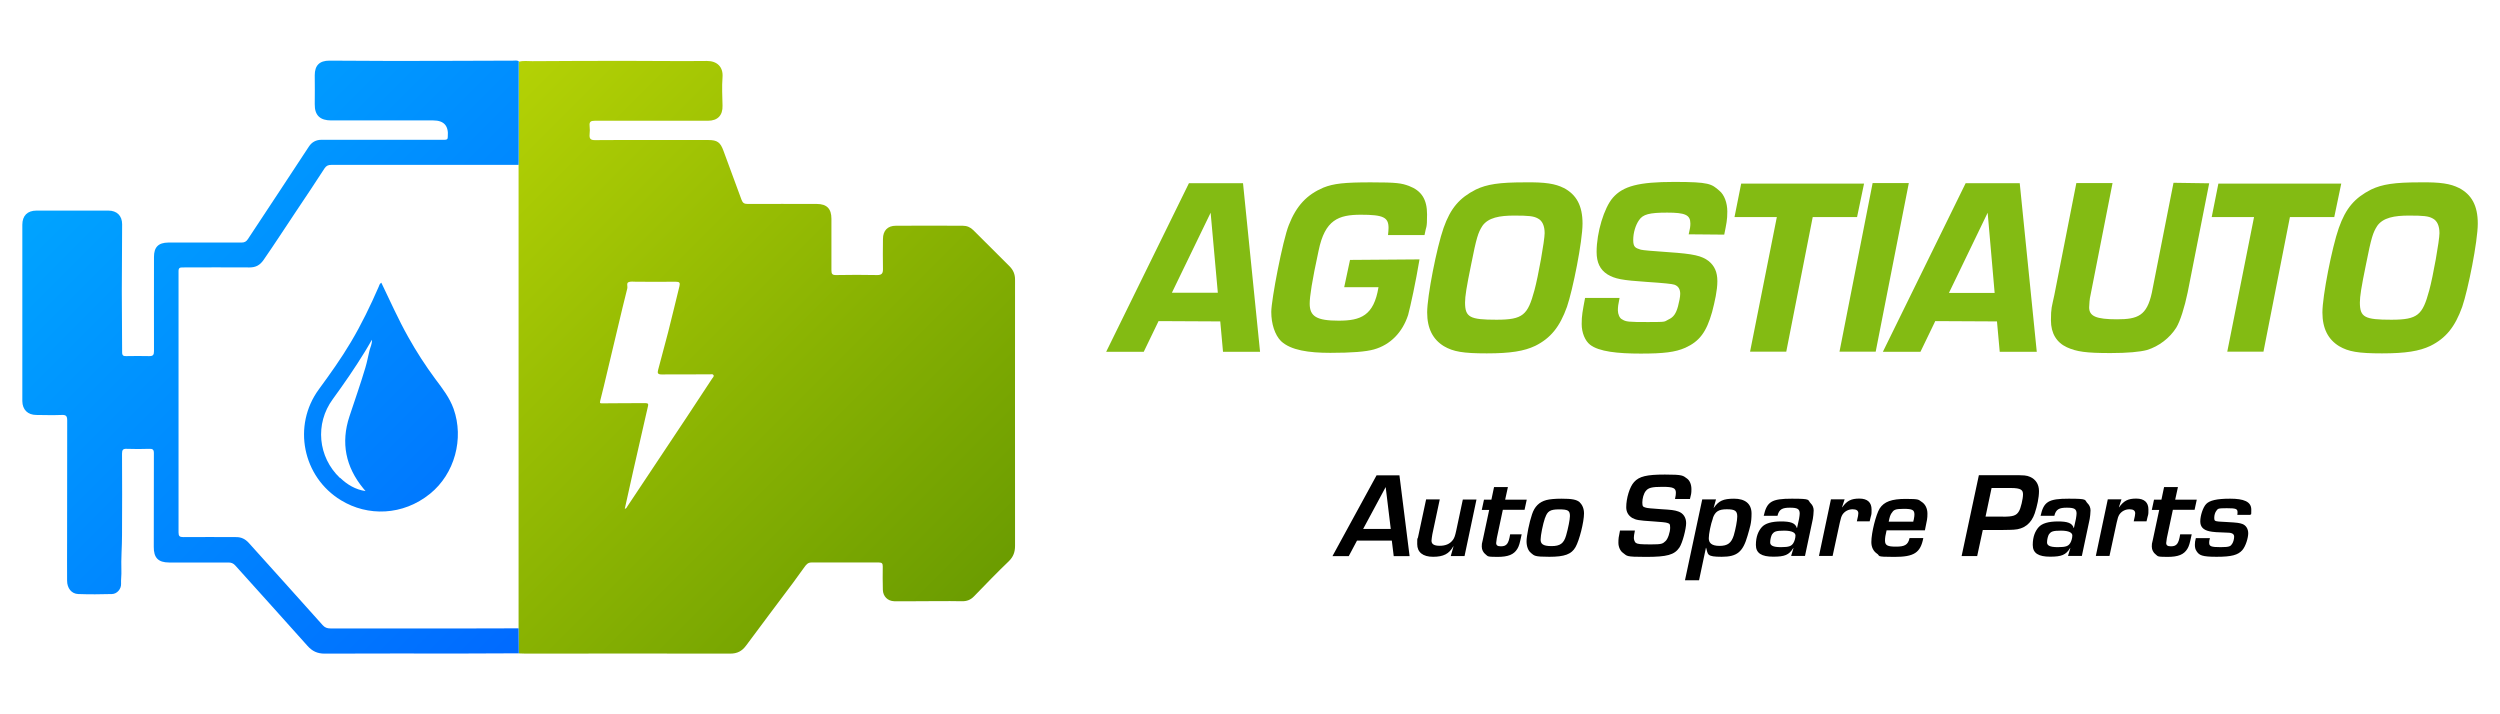 <?xml version="1.0" encoding="UTF-8"?>
<svg xmlns="http://www.w3.org/2000/svg" version="1.1" xmlns:xlink="http://www.w3.org/1999/xlink" viewBox="0 0 2362.2 674.9">
  <defs>
    <style>
      .cls-1 {
        fill: #83bb13;
      }

      .cls-2 {
        fill: url(#linear-gradient-2);
      }

      .cls-3 {
        fill: none;
      }

      .cls-4 {
        clip-path: url(#clippath-1);
      }

      .cls-5 {
        fill: url(#linear-gradient);
      }

      .cls-6 {
        clip-path: url(#clippath);
      }
    </style>
    <clipPath id="clippath">
      <path class="cls-3" d="M490.1,58.3c4.3-1.1,8.6-.5,12.9-.5,29.4-.2,58.8-.3,88.2-.3,25.5,0,51.1.4,76.6.1,9.5-.1,15.7,5.4,14.9,15.4-.7,8.9-.2,17.9,0,26.8.3,9.1-4.5,14.3-13.8,14.3-35.6,0-71.2,0-106.9,0-3.7,0-5.3.9-4.9,4.7.3,2.7.3,5.5,0,8.2-.4,4.1,1,5.5,5.3,5.4,17.4-.2,34.9-.1,52.3-.1,18.2,0,36.3,0,54.5,0,8.6,0,11.5,2.2,14.4,10.2,5.6,15.5,11.5,30.9,17.1,46.4,1.1,3,2.7,3.8,5.7,3.8,21.8-.1,43.6,0,65.3,0,9.5,0,13.9,4.5,13.9,14,0,16.2,0,32.3,0,48.5,0,3.4.6,4.8,4.4,4.7,13-.2,26-.3,38.9,0,4.3,0,5.4-1.6,5.4-5.5-.2-9.5-.1-19,0-28.6,0-7.9,4.4-12.5,12.2-12.5,21.1-.1,42.1-.1,63.2,0,3.9,0,7.2,1.4,10,4.2,11.3,11.4,22.7,22.7,34.1,34,3.6,3.6,5.4,7.7,5.3,13-.1,77.9,0,155.7,0,233.6,0,5.9,0,11.8,0,17.7,0,5.6-1.5,10.2-5.8,14.4-11.3,10.8-22.1,22.1-33,33.3-3.2,3.3-6.7,4.7-11.5,4.6-14.5-.3-29,0-43.6,0-6.8,0-13.5.1-20.3,0-6.2-.2-10.5-4.6-10.7-10.7-.2-7.3-.2-14.7-.1-22.1,0-2.7-.6-3.8-3.5-3.8-21.3,0-42.7,0-64,0-3.2,0-4.8,2-6.4,4.2-3.7,5.1-7.3,10.2-11.1,15.3-14.6,19.6-29.4,39-43.9,58.7-4,5.5-8.5,8-15.6,7.9-64.3-.2-128.6,0-192.9,0-2.2,0-4.3-.2-6.5-.2,0-7.9-.2-15.7-.2-23.6,0-85.2,0-170.4,0-255.6,0-60.7,0-121.4,0-182.1,0-1.6.1-3.2.1-4.7,0-30.9,0-61.9,0-92.8ZM590.4,480.8c1.6-.4,1.9-1.6,2.5-2.5,18.7-28,37.3-56,55.9-84,8.1-12.2,16.1-24.4,24.1-36.6.6-1,2.1-2,1.2-3.4-.7-1.1-2.1-.6-3.2-.6-15.3,0-30.6,0-45.8.1-3.4,0-4.1-1.2-3.3-4.1,3.2-11.9,6.4-23.8,9.5-35.8,3.7-14.5,7.1-29,10.7-43.5.8-3.3,0-4.2-3.5-4.2-12.5.2-25.1,0-37.6,0-2.4,0-5.2-.5-7.2.5-1.9.9-.5,3.9-1,5.9-3,11.7-5.8,23.6-8.6,35.4-3.5,14.8-7.1,29.6-10.6,44.5-2.1,8.6-4,17.3-6.3,25.9-.8,2.9,0,2.7,2.6,2.7,13.4-.2,26.8-.1,40.2-.2,2.7,0,2.7,1.2,2.2,3.2-1,4-1.9,8.1-2.8,12.2-3.7,16.2-7.4,32.5-11.1,48.7-2.7,11.8-5.2,23.5-7.9,35.5Z"/>
    </clipPath>
    <linearGradient id="linear-gradient" x1="466" y1="79" x2="983" y2="596" gradientUnits="userSpaceOnUse">
      <stop offset="0" stop-color="#b4d205"/>
      <stop offset="1" stop-color="#649700"/>
    </linearGradient>
    <clipPath id="clippath-1">
      <path class="cls-3" d="M490.1,58.3c0,30.9,0,61.9,0,92.8,0,1.6,0,3.2-.1,4.7-1.4,0-2.9,0-4.3,0-57.5,0-115.1,0-172.6,0-2.9,0-4.7.7-6.4,3.2-8.7,13.4-17.5,26.7-26.4,39.9-10.4,15.5-20.5,31.2-31.1,46.5-3.5,5.1-7.4,7.3-13.4,7.3-21.1-.2-42.1,0-63.2,0-2.5,0-3.9.3-3.9,3.4,0,82.3,0,164.6,0,247,0,3.4,1,4.4,4.4,4.4,16.7-.2,33.5,0,50.2,0,4.8,0,8.5,1.9,11.7,5.4,23.3,25.9,46.6,51.7,69.8,77.7,2.1,2.4,4.3,3.2,7.4,3.2,45.4,0,90.8,0,136.3,0,13.8,0,27.7,0,41.5-.1,0,7.9.2,15.7.2,23.6-17.4,0-34.9.2-52.3.2-43.7,0-87.4-.1-131.1.1-7,0-11.8-2.3-16.4-7.5-22.6-25.4-45.4-50.5-68.1-75.8-2-2.2-3.9-2.8-6.7-2.8-18.6,0-37.2,0-55.8,0-10.4,0-14.6-4.6-14.5-14.8.1-29.5,0-59.1.1-88.6,0-3.4-1.3-4.1-4.3-4-7.1.2-14.1.3-21.2,0-3.7-.2-4.6,1-4.6,4.6.1,25.7.2,51.3,0,77,0,11.1-1,22.2-.6,33.3.2,4.3-.5,8.5-.3,12.7.2,4.8-3.8,9.5-8.6,9.6-10.6.3-21.3.4-31.9,0-6.3-.2-10.5-5.5-10.5-12.6-.1-12.7,0-25.4,0-38.1,0-37.8,0-75.6.1-113.4,0-4.3-1.3-5.3-5.3-5.1-7.9.3-15.9.1-23.8,0-8.2,0-13.2-5-13.3-13.1,0-55.5,0-111,0-166.6,0-8.6,4.8-13.4,13.4-13.4,22.6,0,45.3,0,67.9,0,8,0,13,4.8,13,12.9,0,21.1-.3,42.1-.3,63.2,0,19.3.3,38.6.3,57.9,0,3,1.3,3.6,3.9,3.5,7.2-.1,14.4-.2,21.6,0,3.7.1,4.6-1.2,4.6-4.7-.1-29.7,0-59.4,0-89.1,0-9.2,4.2-13.4,13.5-13.5,4.3,0,8.6,0,13,0,18.7,0,37.5,0,56.2,0,2.8,0,4.5-.9,6-3.2,10.2-15.5,20.4-31,30.7-46.5,9-13.6,18-27.3,26.9-40.9,2.8-4.3,6.8-6.5,12-6.5,30.1,0,60.3,0,90.4,0,8.6,0,17.3,0,25.9,0,2,0,3-.5,3-2.6,0-.1,0-.3,0-.4q1.4-15.3-13.7-15.3c-32.2,0-64.3-.1-96.5,0-10.1,0-15.7-4.5-15.5-15.4.2-9.1,0-18.2,0-27.3,0-9.3,4.5-13.8,13.9-13.8,20.2,0,40.3.3,60.5.3,37.6,0,75.2-.2,112.9-.3,1.8,0,3.8-.5,5.5.6ZM357.8,271c-7.8,17.9-16.3,35.5-26.3,52.3-9.1,15.4-19.5,29.9-30.1,44.4-25.4,34.5-15.4,83,20.8,105,25.2,15.4,58.4,14.7,84.2-6.2,23.2-18.8,32.2-52,22.2-80.2-3.8-10.6-10.6-19.3-17.2-28.1-9.4-12.7-18-26-25.7-39.8-9.3-16.5-17-33.9-25.4-51.3-1.7,1.1-2,2.6-2.5,3.9ZM321.2,451.6c-20.8-19.8-23.8-51.2-6.8-74.4,10.7-14.7,21-29.6,30.5-45.1,2.2-3.5,4.2-7.2,6.5-11.1.3,4-1.5,7-2.3,10.3-1.3,5.4-2.3,10.9-3.9,16.2-4.6,15.5-10,30.7-15,45.9-8.3,25-3.6,47.7,13,68,.7.9,1.5,1.7,2.2,2.6-9.5-1.4-17.2-6-24-12.5Z"/>
    </clipPath>
    <linearGradient id="linear-gradient-2" x1="-7.3" y1="74.4" x2="518.5" y2="600.2" gradientUnits="userSpaceOnUse">
      <stop offset="0" stop-color="#00aeff"/>
      <stop offset="1" stop-color="#0069ff"/>
    </linearGradient>
  </defs>
  <!-- Generator: Adobe Illustrator 28.6.0, SVG Export Plug-In . SVG Version: 1.2.0 Build 709)  -->
  <g>
    <g id="Layer_1">
      <g>
        <g>
          <g class="cls-6">
            <rect class="cls-5" x="488.8" y="56.2" width="471.5" height="562.6"/>
          </g>
          <g class="cls-4">
            <rect class="cls-2" x="15.8" y="51.2" width="479.6" height="572.1"/>
          </g>
        </g>
        <g>
          <g>
            <path class="cls-1" d="M1094.7,303.4l-14,29h-35.5l78.2-159.3h51.1l16.1,159.3h-35l-2.6-28.7-58.2-.3h0ZM1143.9,201l-36.6,75.6h43.4l-6.8-75.6Z"/>
            <path class="cls-1" d="M1341.3,244.9c-3.7,22.1-8.4,43.7-10.8,52.7-5.3,16.3-16.6,28.2-32.4,32.6-7.4,2.1-20.8,3.2-41.1,3.2s-37.4-2.4-46.6-11.1c-5.8-5.8-9.2-16.3-9.2-27.6s10.8-67.7,16.6-82.1c7.1-18.2,17.1-28.7,32.6-35.3,9.7-3.9,20-5,44.8-5s29,.8,36.1,3.4c11.8,4.5,17.1,12.6,17.1,26.9s-.8,10.3-2.4,19.5h-34.5c.3-3.2.5-4.5.5-6.8,0-10-5-12.4-26.1-12.4s-34,4.7-40,34c-6.3,29-8.4,43.4-8.4,50,0,12.1,6.6,16.1,27.4,16.1s33.2-4.7,37.6-31.6h-32.4l5.5-25.8,65.6-.5h0Z"/>
            <path class="cls-1" d="M1477.4,177.5c12.1,6.3,17.9,16.8,17.9,33.7s-9.2,62.7-14.7,78.7c-6.8,19-15.5,29.7-30,36.9-10.5,5-23.4,7.1-45.8,7.1s-31.6-1.6-40.5-6.8c-10.3-6.3-15.8-16.6-15.8-31.9s9-61.3,15.5-79.8c6.6-18.7,15-28.4,30.5-36.3,10.5-5,22.1-6.8,46.1-6.8,19.5-.3,29,1.3,36.9,5.3ZM1400.6,213.6c-3.9,6.1-5.5,10.8-10.5,36.1-4.5,21.9-5.8,30.3-5.8,36.1,0,14,4.5,16.3,29.7,16.3s29.5-4.5,35.8-27.6c3.7-13.4,9.7-47.4,9.7-54.2s-2.1-11.8-6.6-14c-3.9-2.1-8.4-2.6-22.1-2.6s-24.7,1.8-30.3,10Z"/>
            <path class="cls-1" d="M1595.6,221.5c1.3-5.5,1.6-7.6,1.6-10.3,0-8.2-5-10.3-21.9-10.3s-22.9,1.6-26.6,7.1c-3.2,4.5-5.5,11.8-5.5,18.7s2.1,7.6,7.1,9.2q2.9.8,26.6,2.4c23.4,1.6,31.1,3.4,37.6,8.4,5.5,4.5,8.2,10.3,8.2,19s-2.4,19.2-5,29.2c-5.3,18.7-11.8,27.6-25.3,33.7-9.5,4.2-20.5,5.5-42.1,5.5s-39.5-1.8-47.9-8.4c-4.7-3.7-7.9-11.3-7.9-19.5s.8-11.8,3.2-24.7h32.6c-1.3,6.3-1.6,8.4-1.6,11.8s1.6,7.4,3.9,8.4c3.7,2.4,6.1,2.6,24.7,2.6s14.7-.3,19.2-2.4c4.7-2.1,7.1-5.5,9-12.4,1.1-4.2,2.1-9,2.1-11.8,0-4.5-1.8-7.4-5.5-8.7q-2.9-1.1-25.8-2.6c-24-1.6-30.3-2.9-37.4-7.1-7.1-4.5-10.3-11.3-10.3-21.3,0-18.4,7.1-41.6,15.3-51.1,9.7-11.1,24.5-15,57.9-15s35.3,1.8,42.9,8.4c4.5,3.7,7.4,11.3,7.4,19.5s-.8,11.3-2.9,21.9l-33.7-.3h0Z"/>
            <path class="cls-1" d="M1687.8,332.3h-34.2l25.3-127.2h-40l6.3-31.6h116.1l-6.6,31.6h-41.9l-25,127.2Z"/>
            <path class="cls-1" d="M1772.3,332.3h-34.2l31.3-159.3h34.2l-31.3,159.3Z"/>
            <path class="cls-1" d="M1828.6,303.4l-14,29h-35.5l78.2-159.3h51.1l16.1,159.3h-35l-2.6-28.7-58.2-.3h0ZM1878.1,201l-36.6,75.8h43.2l-6.6-75.8Z"/>
            <path class="cls-1" d="M2087.4,173.3l-20.3,102.9c-2.9,14-7.1,27.4-10.8,33.4-6.1,9.7-16.3,17.6-27.6,21.1-6.8,1.8-18.4,2.9-34.5,2.9-23.2,0-32.1-1.3-41.3-5.5-9.7-4.5-15-13.2-15-25.3s.8-12.6,3.2-24l20.8-105.8h34.2l-20.8,105.8c-.8,2.9-1.3,9.2-1.3,11.6,0,8.4,6.6,11.3,26.3,11.3s28.2-3.4,32.9-25l20.5-104,33.7.5h0Z"/>
            <path class="cls-1" d="M2138.7,332.3h-34.2l25.3-127.2h-40l6.3-31.6h116.1l-6.6,31.6h-41.9l-25,127.2Z"/>
            <path class="cls-1" d="M2323.3,177.5c12.1,6.3,17.9,16.8,17.9,33.7s-9.2,62.7-14.7,78.7c-6.8,19-15.5,29.7-30,36.9-10.5,5-23.4,7.1-45.8,7.1s-31.6-1.6-40.5-6.8c-10.3-6.3-15.8-16.6-15.8-31.9s9-61.3,15.5-79.8c6.6-18.7,15-28.4,30.5-36.3,10.5-5,22.1-6.8,46.1-6.8,19.5-.3,29,1.3,36.9,5.3ZM2246.1,213.6c-3.9,6.1-5.5,10.8-10.5,36.1-4.5,21.9-5.8,30.3-5.8,36.1,0,14,4.5,16.3,29.7,16.3s29.5-4.5,35.8-27.6c3.7-13.4,9.7-47.4,9.7-54.2s-2.1-11.8-6.6-14c-3.9-2.1-8.4-2.6-22.1-2.6s-24.7,1.8-30.3,10Z"/>
          </g>
          <g>
            <path d="M1282.2,510.8l-7.8,14.7h-15.4l41.7-76.4h21.6l9.6,76.4h-15l-1.8-14.7h-33ZM1309.3,460.2l-21.3,39.6h26.1l-4.8-39.6Z"/>
            <path d="M1383.7,525.4h-12.9l2.6-9.2h-.2c-3.9,7.1-9.3,9.9-19.1,9.9s-15-4.4-15-12,.2-4.1.7-6.2l7.7-36h12.9l-7,32.9c-.3,1.7-.8,5.2-.8,6.1,0,3.3,2.5,4.8,7.8,4.8s9.5-1.6,12.4-5.5c1.4-1.9,2.1-3.9,3.2-9l6.2-29.2h12.9l-11.3,53.5Z"/>
            <path d="M1440.4,481.7h-20.4l-5.7,26.8c-.2,1.5-.6,3.8-.6,4.5,0,2.3,1.3,3.2,4.5,3.2,5.4,0,7.3-2.5,8.7-11.3h10.9c-1.9,9-2.5,11-4.1,13.7-3.3,5.4-8.6,7.6-18.9,7.6s-8.8-.7-11-2.3c-2.3-1.7-3.7-4.5-3.7-7.4s0-2.2.9-6.1l6.1-28.6h-7l2.1-9.7h7l2.5-11.9h13.1l-2.6,11.9h20.4l-2.1,9.7Z"/>
            <path d="M1492.6,474.7c2.6,2.3,4.1,6.1,4.1,10.4,0,8.1-4.4,25.5-8,31.8-3.8,6.8-10.4,9.2-24.7,9.2s-14.2-1-17.4-3.6c-2.7-2.2-4.2-6.2-4.2-11.1s2.6-18,5.2-25.5c2.4-7.3,6.8-11.6,13.5-13.4,3-.8,8-1.3,14.2-1.3,10.1,0,14.3.8,17.4,3.4ZM1459.9,489.2c-2.1,6.1-4.2,16.7-4.2,20.6s1.9,6.2,10.2,6.2,11.7-2.5,13.9-10.1c1.9-6.6,3.6-15.1,3.6-18.3,0-5.2-1.8-6.3-10.3-6.3s-11,1.8-13.1,7.9Z"/>
            <path d="M1582.7,471.4c.7-3.1.8-4.4.8-5.8,0-4.5-2.6-5.6-12.7-5.6s-13.4.9-15.8,4c-1.9,2.4-3.2,6.9-3.2,10.9s.9,4,3.4,4.8q1.8.6,14.2,1.4c9.9.6,12.7.9,16.4,2.2,4.7,1.6,7.4,5.7,7.4,11s-3.4,18.7-6.4,23.1c-4.7,6.9-11.7,8.8-31.6,8.8s-17.4-.8-21.8-3.9c-2.5-1.8-4.2-5.6-4.2-9.4s.2-5.5,1.5-11.6h14.1c-.8,3.9-1,5.4-1,7s.8,3.9,1.9,4.7c1.8,1.1,4,1.4,14.3,1.4s11-.6,13.7-3.1c2.2-1.9,4.4-8.4,4.4-12.6s-.8-3.8-2.7-4.6q-1.7-.7-14.2-1.5c-12.9-.8-15.4-1.3-18.9-3.2-3.7-2.2-5.7-5.7-5.7-10.1,0-8.6,3.3-19.4,7.4-23.8,4.8-5.4,12-7.1,29.1-7.1s17,.9,21.1,3.9c2.5,1.9,4,5.6,4,9.9s-.3,4.8-1.4,9.3h-14.1Z"/>
            <path d="M1621.4,471.9l-2.2,7.9h.2c4.6-6.6,8.9-8.6,19.1-8.6s16.5,4.6,16.5,14-1.5,12.9-3.8,21.1c-4.4,15.3-9.9,19.8-24.4,19.8s-12.8-2.2-14.7-8.5h-.2l-6.5,30.7h-13.3l16.3-76.4h12.9ZM1618.5,489.7c-2.1,5.7-3.9,14.9-3.9,18.9s2.2,7.2,10.1,7.2,11.2-2.8,13.5-9.9c1.7-5.7,3.3-14.1,3.3-17.8,0-5.4-2.1-6.9-9.9-6.9s-11,2.2-13.2,8.4Z"/>
            <path d="M1666.5,487.4c3-13.4,7.4-16.2,26.6-16.2s14.4,1.1,17.9,4.5c1.7,1.6,2.7,4.1,2.7,6.6s-.5,6.3-.8,8.1l-7.4,34.9h-13.1l2.2-7.3h-.3c-3.9,6.3-7.9,8-18.8,8s-16.4-3.2-16.4-11.1,2.4-13.2,5.5-16.7c3.2-3.7,9.5-5.5,18.3-5.5s13.5,1.4,14.9,6.2h.2l1.9-8.7c.3-2.1.6-3.6.6-4.9,0-4.4-2.1-5.6-9.2-5.6s-10.3,1.4-11.8,7.7h-13.1ZM1674.5,504.7c-1,1.6-1.9,5-1.9,7.8s2.4,4.5,10.2,4.5,9.9-1.1,11.6-3.7c1.1-1.6,2.1-4.8,2.1-7.3s-2.9-4.6-10.7-4.6-9.5.9-11.2,3.3Z"/>
            <path d="M1742.9,471.9l-2.4,7.4h.2c4.5-6.2,8.5-8.2,16.2-8.2s11.5,3.7,11.5,10.3-.1,3.2-1.8,11.2h-12.1c1.1-4.9,1.4-6,1.4-7.6,0-2.5-1.7-3.8-5.4-3.8s-7.3,1.7-9.5,4.9c-1.1,1.7-1.7,3.6-2.6,7.7l-6.8,31.5h-12.9l11.3-53.5h13.1Z"/>
            <path d="M1817.3,508.4c-2.7,13.9-8.7,17.8-27.4,17.8s-12.8-.9-16.4-3.1c-3.4-2.3-5.3-6.1-5.3-10.9,0-8.9,4.4-26.2,7.9-31.8,4.2-6.4,11.3-9,24.6-9s11.9.8,14.9,2.7c3.6,2.2,5.6,6.4,5.6,11.2s-.3,5.6-2.4,15.8h-36.2c-1.1,4.5-1.5,7.1-1.5,9.7,0,4.5,2.4,5.7,10.3,5.7s11.5-1.4,12.9-8.1h12.8ZM1807.8,493c.2-1,.3-1.8.5-2.1.5-2.6.6-3.8.6-4.7,0-4.4-1.9-5.4-10.2-5.4s-9.4,1-11.5,4.2c-1.1,1.7-1.7,3.4-2.6,7.9h23.3Z"/>
            <path d="M1869.8,449h30.9c12.6,0,13.9.1,17.5,1.6,5.3,2.3,8.4,7.1,8.4,13.4s-1.7,14-4,21c-3.3,9.7-10.1,15-19.9,15.5-1.7.1-3.6.2-12.1.3h-17.1l-5.3,24.6h-14.7l16.3-76.4ZM1892.6,488.2c9.5,0,12.7-1,15.1-5.2,1.7-2.7,3.8-11.7,3.8-15.8s-1.6-6.1-11.7-6.1h-18l-5.7,27h16.5Z"/>
            <path d="M1928.1,487.4c3-13.4,7.4-16.2,26.6-16.2s14.4,1.1,17.9,4.5c1.7,1.6,2.7,4.1,2.7,6.6s-.5,6.3-.8,8.1l-7.4,34.9h-13.1l2.2-7.3h-.3c-3.9,6.3-7.9,8-18.8,8s-16.4-3.2-16.4-11.1,2.4-13.2,5.5-16.7c3.2-3.7,9.5-5.5,18.3-5.5s13.5,1.4,14.9,6.2h.2l1.9-8.7c.3-2.1.6-3.6.6-4.9,0-4.4-2.1-5.6-9.2-5.6s-10.3,1.4-11.8,7.7h-13.1ZM1936.1,504.7c-1,1.6-1.9,5-1.9,7.8s2.4,4.5,10.2,4.5,9.9-1.1,11.6-3.7c1.1-1.6,2.1-4.8,2.1-7.3s-2.9-4.6-10.7-4.6-9.5.9-11.2,3.3Z"/>
            <path d="M2004.5,471.9l-2.4,7.4h.2c4.5-6.2,8.5-8.2,16.2-8.2s11.5,3.7,11.5,10.3-.1,3.2-1.8,11.2h-12.1c1.1-4.9,1.4-6,1.4-7.6,0-2.5-1.7-3.8-5.4-3.8s-7.3,1.7-9.5,4.9c-1.1,1.7-1.7,3.6-2.6,7.7l-6.8,31.5h-12.9l11.3-53.5h13.1Z"/>
            <path d="M2073.5,481.7h-20.4l-5.7,26.8c-.2,1.5-.6,3.8-.6,4.5,0,2.3,1.3,3.2,4.5,3.2,5.4,0,7.3-2.5,8.7-11.3h10.9c-1.9,9-2.5,11-4.1,13.7-3.3,5.4-8.6,7.6-18.9,7.6s-8.8-.7-11-2.3c-2.3-1.7-3.7-4.5-3.7-7.4s0-2.2.9-6.1l6.1-28.6h-7l2.1-9.7h7l2.5-11.9h13.1l-2.6,11.9h20.4l-2.1,9.7Z"/>
            <path d="M2114,486.6c.2-1.3.2-1.9.2-2.6,0-3.2-1.5-3.8-10.2-3.8s-8.2.5-9.7,2.3c-1.3,1.6-2.1,4.2-2.1,6.8s.6,2.8,2.1,3.2c1,.3,1.6.3,10.5.8,9.2.5,11.1.8,14,1.8,3.4,1.3,5.5,4.6,5.5,8.8s-2.3,12.1-5.5,15.8c-4.1,4.8-10.4,6.4-24.4,6.4s-16.4-1.5-18.9-5.3c-1.1-1.6-1.6-3.4-1.6-6s.2-3.3.9-6.3h13.3c-.6,2.1-.7,3.1-.7,4.4,0,3.3,1.9,4.1,10.8,4.1s9.5-1,11-3.3c1-1.5,1.8-4.4,1.8-6.6s-1.4-3.8-6.4-3.8c-8.6-.2-14-.6-17-1.3-5.8-1.3-8.6-4.2-8.6-9.4s2.5-13.3,5.7-16.5,9.7-4.9,22.5-4.9,20,2.7,20,10.3-.2,2.6-.7,5h-12.6Z"/>
          </g>
        </g>
      </g>
    </g>
  </g>
</svg>